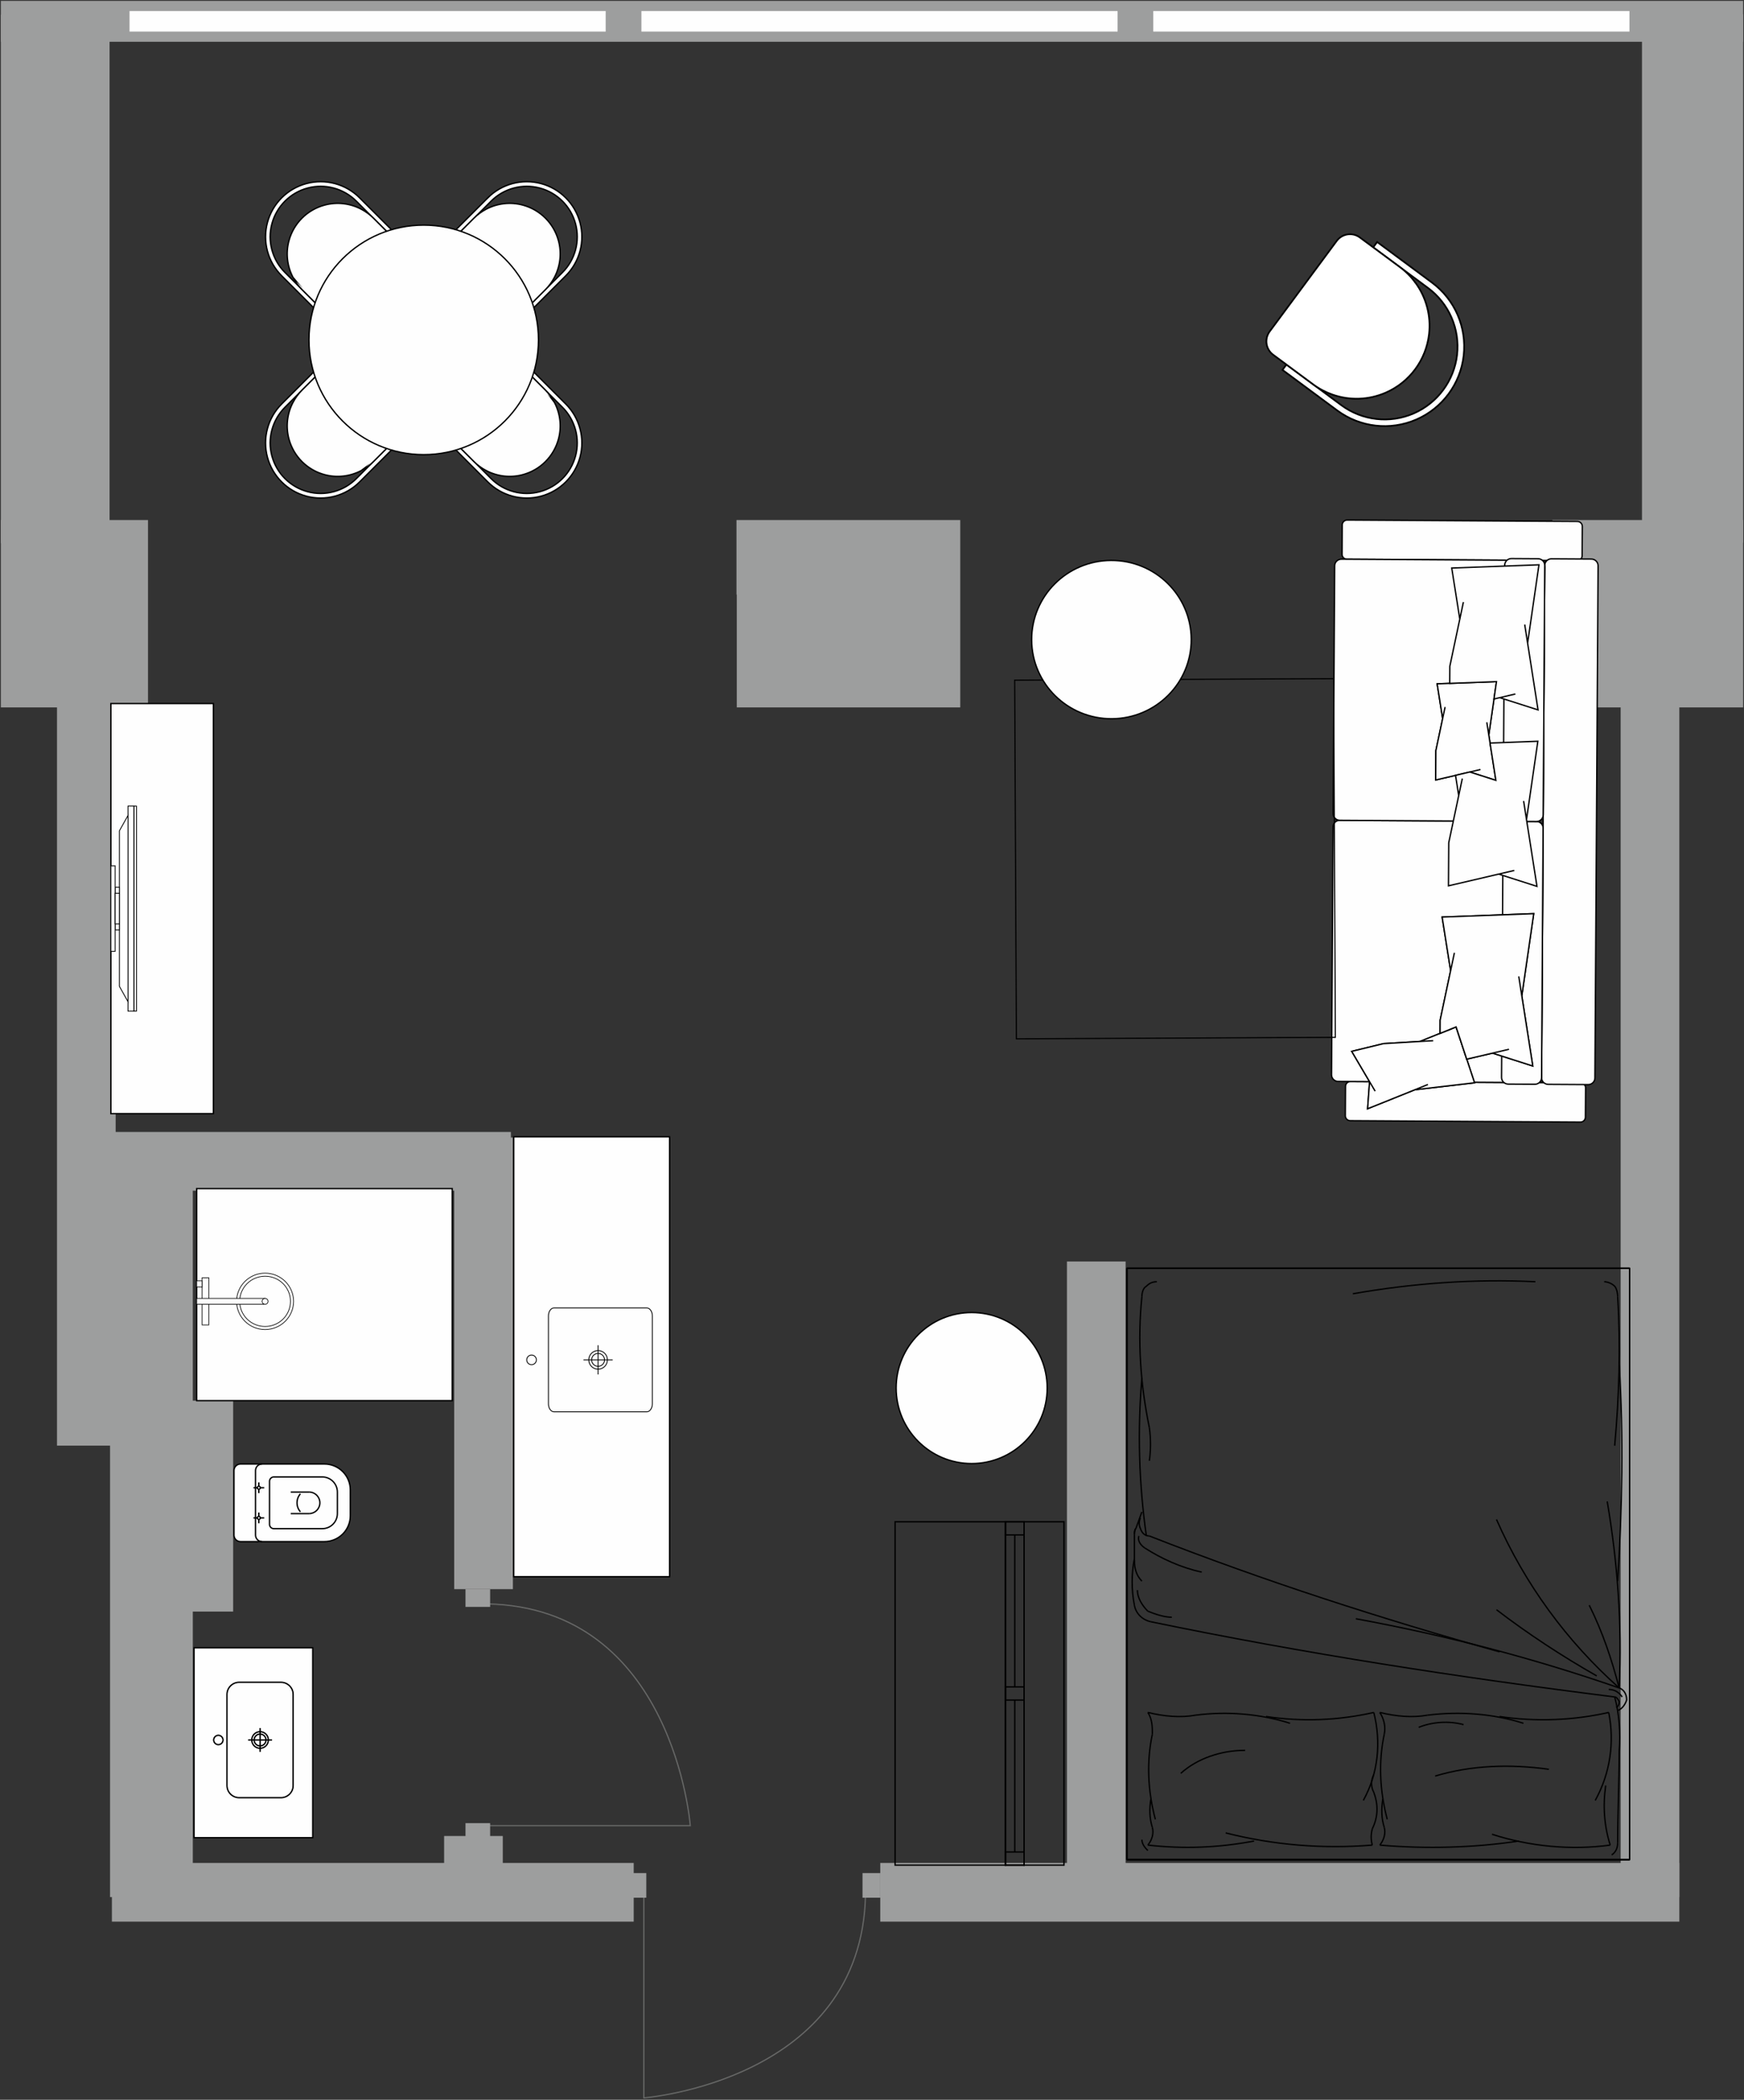 <?xml version="1.0" encoding="UTF-8"?>
<svg xmlns="http://www.w3.org/2000/svg" width="981" height="1181" viewBox="0 0 981 1181" fill="none">
  <rect x="0" y="0" width="981" height="1181" fill="#333333" stroke="none"/>
  <g clip-path="url(#clip0_297_3400)">
    <path fill-rule="evenodd" clip-rule="evenodd" d="M980.5 292.496V397.87H873.22V366.137V352.345V292.496H980.5ZM0.5 397.87V292.496H83.258V334.402V366.137V397.87H0.5ZM540.136 397.87H414.447V334.402H414.268V292.496H540.136V334.402V366.137V397.87Z" fill="#9D9E9E"></path>
    <path fill-rule="evenodd" clip-rule="evenodd" d="M356.461 1080.81H62.954V1047.8H356.461V1080.81Z" fill="#9D9E9E"></path>
    <path fill-rule="evenodd" clip-rule="evenodd" d="M944.62 1080.81H495.144V1047.8H944.62V1080.81Z" fill="#9D9E9E"></path>
    <path fill-rule="evenodd" clip-rule="evenodd" d="M282.812 1032.64V1063.66H249.809V1032.64H282.812Z" fill="#9D9E9E"></path>
    <path fill-rule="evenodd" clip-rule="evenodd" d="M288.499 639.797V893.79H255.496V639.797H288.499Z" fill="#9D9E9E"></path>
    <path fill-rule="evenodd" clip-rule="evenodd" d="M131.149 787.77V906.41H72.01V787.77H131.149Z" fill="#9D9E9E"></path>
    <path fill-rule="evenodd" clip-rule="evenodd" d="M108.447 1067.01V656.464H61.893V1067.01H108.447Z" fill="#9D9E9E"></path>
    <path fill-rule="evenodd" clip-rule="evenodd" d="M944.62 356.239V1067.01H911.62V356.239H944.62Z" fill="#9D9E9E"></path>
    <path fill-rule="evenodd" clip-rule="evenodd" d="M62.238 636.67H287.375V669.674H62.238V636.67Z" fill="#9D9E9E"></path>
    <path fill-rule="evenodd" clip-rule="evenodd" d="M0.5 23.494H980.5V0.5H0.5V23.494Z" fill="#9D9E9E"></path>
    <path fill-rule="evenodd" clip-rule="evenodd" d="M980.5 305.218H923.61V8.024H980.5V305.218Z" fill="#9D9E9E"></path>
    <path fill-rule="evenodd" clip-rule="evenodd" d="M65.057 378.279V813.09H32.053V378.279H65.057Z" fill="#9D9E9E"></path>
    <path fill-rule="evenodd" clip-rule="evenodd" d="M61.631 8.263V305.457H0.5V8.263H61.631Z" fill="#9D9E9E"></path>
    <path fill-rule="evenodd" clip-rule="evenodd" d="M633.16 709.52V1057.98H600.16V709.52H633.16Z" fill="#9D9E9E"></path>
    <path fill-rule="evenodd" clip-rule="evenodd" d="M288.969 886.8H376.63C376.63 804.32 376.63 721.86 376.63 639.384H288.969C288.969 721.86 288.969 804.32 288.969 886.8Z" fill="#FEFEFE" stroke="black" stroke-width="0.756" stroke-miterlimit="22.926"></path>
    <path fill-rule="evenodd" clip-rule="evenodd" d="M296.279 764.85C296.279 763.35 297.498 762.13 298.998 762.13C300.496 762.13 301.715 763.35 301.715 764.85C301.715 766.35 300.496 767.56 298.998 767.56C297.498 767.56 296.279 766.35 296.279 764.85Z" fill="#FEFEFE" stroke="black" stroke-width="0.472" stroke-miterlimit="22.926"></path>
    <path fill-rule="evenodd" clip-rule="evenodd" d="M308.502 789.56V740.13C308.502 737.65 309.916 735.63 311.645 735.63H363.803C365.53 735.63 366.945 737.65 366.945 740.13V789.56C366.945 792.04 365.53 794.07 363.803 794.07H311.645C309.916 794.07 308.502 792.04 308.502 789.56Z" fill="#FEFEFE" stroke="black" stroke-width="0.472" stroke-miterlimit="22.926"></path>
    <path fill-rule="evenodd" clip-rule="evenodd" d="M331.184 764.85C331.184 767.74 333.531 770.09 336.424 770.09C339.319 770.09 341.668 767.74 341.668 764.85C341.668 761.95 339.319 759.61 336.424 759.61C333.532 759.61 331.184 761.95 331.184 764.85Z" fill="#FEFEFE" stroke="black" stroke-width="0.472" stroke-miterlimit="22.926"></path>
    <path fill-rule="evenodd" clip-rule="evenodd" d="M332.802 764.85C332.802 766.85 334.425 768.47 336.424 768.47C338.426 768.47 340.051 766.85 340.051 764.85C340.051 762.84 338.426 761.22 336.424 761.22C334.425 761.22 332.802 762.84 332.802 764.85Z" fill="#FEFEFE" stroke="black" stroke-width="0.472" stroke-miterlimit="22.926"></path>
    <path d="M336.425 756.63V773.06" stroke="black" stroke-width="0.472" stroke-miterlimit="22.926"></path>
    <path d="M328.208 764.85H344.641" stroke="black" stroke-width="0.472" stroke-miterlimit="22.926"></path>
    <path fill-rule="evenodd" clip-rule="evenodd" d="M202.272 271.045L221.055 252.262L219.23 250.434L210.047 259.617L204.096 265.572L200.449 269.219C193.273 276.393 182.816 279.196 173.017 276.567C163.216 273.941 155.563 266.288 152.933 256.487C150.307 246.688 153.111 236.229 160.284 229.055L163.93 225.408L169.886 219.456L179.068 210.273L177.242 208.449L158.456 227.228C150.633 235.056 147.575 246.465 150.439 257.155C153.306 267.847 161.656 276.198 172.346 279.064C183.038 281.927 194.446 278.869 202.272 271.045Z" fill="#FEFEFE" stroke="black" stroke-width="0.756" stroke-miterlimit="22.926"></path>
    <path fill-rule="evenodd" clip-rule="evenodd" d="M203.148 264.692L203.184 264.659C203.171 264.668 203.16 264.681 203.148 264.692ZM210.047 259.618L219.23 250.435L223.793 245.872C225.004 244.662 225.683 243.02 225.683 241.308C225.683 239.595 225.002 237.955 223.793 236.743L192.759 205.71C190.238 203.188 186.152 203.188 183.631 205.71L179.068 210.273L169.886 219.456C167.835 221.505 166.144 223.82 164.834 226.311L164.843 226.32C164.834 226.333 164.82 226.345 164.811 226.354C161.548 232.582 160.661 239.901 162.532 246.887C165.16 256.688 172.815 264.341 182.616 266.969C189.6 268.84 196.921 267.955 203.147 264.692C203.163 264.683 203.176 264.675 203.191 264.668C205.684 263.358 208 261.665 210.047 259.618Z" fill="#FEFEFE" stroke="black" stroke-width="0.756" stroke-miterlimit="22.926"></path>
    <path fill-rule="evenodd" clip-rule="evenodd" d="M318.221 227.228L299.44 208.445L297.614 210.273L306.795 219.456L312.748 225.408L316.397 229.054C323.571 236.229 326.373 246.688 323.745 256.486C321.12 266.287 313.464 273.942 303.663 276.568C293.866 279.195 283.405 276.393 276.231 269.22L272.584 265.572L266.632 259.616L257.45 250.435L255.625 252.261L274.406 271.046C282.234 278.87 293.641 281.928 304.332 279.065C315.024 276.198 323.375 267.846 326.24 257.155C329.104 246.464 326.047 235.056 318.221 227.228Z" fill="#FEFEFE" stroke="black" stroke-width="0.756" stroke-miterlimit="22.926"></path>
    <path fill-rule="evenodd" clip-rule="evenodd" d="M311.868 226.354L311.836 226.32C311.845 226.332 311.859 226.345 311.868 226.354ZM306.795 219.453L297.614 210.272L293.049 205.709C291.838 204.498 290.198 203.819 288.486 203.819C286.772 203.819 285.13 204.498 283.921 205.709L252.887 236.743C250.366 239.262 250.366 243.35 252.887 245.871L257.45 250.434L266.631 259.615C268.681 261.663 270.996 263.356 273.488 264.668L273.5 264.658C273.509 264.668 273.521 264.679 273.532 264.689C279.76 267.953 287.077 268.836 294.065 266.967C303.865 264.34 311.519 256.686 314.145 246.885C316.016 239.902 315.131 232.58 311.868 226.352C311.861 226.337 311.853 226.324 311.845 226.309C310.533 223.816 308.84 221.501 306.795 219.453Z" fill="#FEFEFE" stroke="black" stroke-width="0.756" stroke-miterlimit="22.926"></path>
    <path fill-rule="evenodd" clip-rule="evenodd" d="M274.406 111.281L255.623 130.063L257.45 131.89L266.631 122.707L272.584 116.755L276.231 113.108C283.405 105.934 293.866 103.13 303.663 105.756C313.463 108.383 321.12 116.037 323.745 125.84C326.373 135.637 323.569 146.098 316.397 153.269L312.748 156.919L306.795 162.87L297.614 172.055L299.438 173.878L318.221 155.095C326.047 147.269 329.104 135.863 326.24 125.171C323.375 114.48 315.023 106.128 304.332 103.263C293.641 100.399 282.233 103.456 274.406 111.282V111.281Z" fill="#FEFEFE" stroke="black" stroke-width="0.756" stroke-miterlimit="22.926"></path>
    <path fill-rule="evenodd" clip-rule="evenodd" d="M273.532 117.634L273.498 117.666C273.508 117.657 273.521 117.643 273.532 117.634ZM266.632 122.707L257.45 131.888L252.887 136.453C251.674 137.665 250.995 139.304 250.995 141.016C250.995 142.73 251.676 144.37 252.887 145.581L283.921 176.615C286.442 179.137 290.528 179.137 293.049 176.615L297.614 172.052L306.795 162.869C308.841 160.822 310.534 158.505 311.845 156.014L311.836 156.005C311.845 155.991 311.855 155.982 311.868 155.971C315.131 149.743 316.016 142.424 314.145 135.438C311.518 125.637 303.864 117.984 294.063 115.356C287.077 113.484 279.758 114.37 273.532 117.632C273.515 117.64 273.502 117.649 273.486 117.657C270.995 118.967 268.678 120.658 266.631 122.707H266.632Z" fill="#FEFEFE" stroke="black" stroke-width="0.756" stroke-miterlimit="22.926"></path>
    <path fill-rule="evenodd" clip-rule="evenodd" d="M158.457 155.094L177.242 173.88L179.068 172.054L169.885 162.869L163.931 156.918L160.285 153.271C153.11 146.097 150.308 135.636 152.933 125.841C155.561 116.04 163.214 108.383 173.016 105.755C182.817 103.129 193.274 105.933 200.449 113.106L204.095 116.754L210.047 122.706L219.23 131.889L221.054 130.062L202.272 111.28C194.446 103.454 183.04 100.397 172.347 103.261C161.653 106.125 153.304 114.478 150.44 125.168C147.576 135.86 150.633 147.267 158.457 155.093V155.094Z" fill="#FEFEFE" stroke="black" stroke-width="0.756" stroke-miterlimit="22.926"></path>
    <path fill-rule="evenodd" clip-rule="evenodd" d="M164.81 155.97L164.844 156.004C164.835 155.995 164.821 155.981 164.81 155.97ZM169.885 162.871L179.068 172.054L183.631 176.617C184.842 177.828 186.482 178.507 188.196 178.507C189.906 178.507 191.548 177.826 192.759 176.617L223.793 145.583C226.314 143.062 226.314 138.976 223.793 136.455L219.23 131.89L210.047 122.709C207.999 120.66 205.683 118.969 203.191 117.659L203.182 117.668C203.169 117.659 203.159 117.645 203.148 117.636C196.921 114.371 189.601 113.484 182.615 115.357C172.816 117.984 165.159 125.638 162.533 135.441C160.662 142.423 161.549 149.744 164.81 155.972C164.819 155.987 164.827 156 164.835 156.016C166.144 158.509 167.836 160.824 169.885 162.871Z" fill="#FEFEFE" stroke="black" stroke-width="0.756" stroke-miterlimit="22.926"></path>
    <path fill-rule="evenodd" clip-rule="evenodd" d="M238.339 126.62C273.986 126.62 302.883 155.515 302.883 191.163C302.883 226.81 273.986 255.707 238.339 255.707C202.693 255.707 173.796 226.81 173.796 191.163C173.796 155.515 202.693 126.62 238.339 126.62Z" fill="#FEFEFE" stroke="black" stroke-width="0.756" stroke-miterlimit="22.926"></path>
    <path d="M646.51 863.9C711.32 889.29 776.97 910.44 843.46 929.06" stroke="black" stroke-width="0.756" stroke-miterlimit="22.926" stroke-linejoin="bevel"></path>
    <path d="M647.36 912.14C733.2 929.91 820.73 943.45 908.26 954.44" stroke="black" stroke-width="0.756" stroke-miterlimit="22.926" stroke-linejoin="bevel"></path>
    <path d="M633.89 1045.98H916.68V713.29H633.89V1045.98Z" stroke="black" stroke-width="0.756" stroke-miterlimit="22.926" stroke-linejoin="bevel"></path>
    <path d="M916.68 1045.98H633.89" stroke="black" stroke-width="0.756" stroke-miterlimit="22.926" stroke-linejoin="bevel"></path>
    <path d="M910.79 949.37C912.47 913.83 909.95 879.14 904.05 844.44" stroke="black" stroke-width="0.756" stroke-miterlimit="22.926" stroke-linejoin="bevel"></path>
    <path d="M909.95 889.29C912.47 848.67 913.31 808.06 910.79 767.44" stroke="black" stroke-width="0.756" stroke-miterlimit="22.926" stroke-linejoin="bevel"></path>
    <path d="M841.77 854.6C857.76 890.98 881.33 923.14 910.79 949.37" stroke="black" stroke-width="0.756" stroke-miterlimit="22.926" stroke-linejoin="bevel"></path>
    <path d="M908.26 813.13C910.79 785.21 911.63 757.29 909.95 729.37" stroke="black" stroke-width="0.756" stroke-miterlimit="22.926" stroke-linejoin="bevel"></path>
    <path d="M863.66 720.9C829.15 719.21 794.64 721.75 760.98 727.67" stroke="black" stroke-width="0.756" stroke-miterlimit="22.926" stroke-linejoin="bevel"></path>
    <path d="M909.95 729.37C909.95 726.83 909.1 724.29 908.26 723.44C906.58 721.75 904.05 720.9 902.37 720.9" stroke="black" stroke-width="0.756" stroke-miterlimit="22.926" stroke-linejoin="bevel"></path>
    <path d="M910.79 984.91C910.79 1001.83 909.95 1019.6 909.95 1036.52" stroke="black" stroke-width="0.756" stroke-miterlimit="22.926" stroke-linejoin="bevel"></path>
    <path d="M910.79 949.37C861.97 932.44 813.16 919.75 762.66 910.45" stroke="black" stroke-width="0.756" stroke-miterlimit="22.926" stroke-linejoin="bevel"></path>
    <path d="M841.77 905.37C859.45 918.91 878.81 931.6 898.16 942.6" stroke="black" stroke-width="0.756" stroke-miterlimit="22.926" stroke-linejoin="bevel"></path>
    <path d="M910.79 949.37C906.58 933.29 901.53 918.06 893.95 902.83" stroke="black" stroke-width="0.756" stroke-miterlimit="22.926" stroke-linejoin="bevel"></path>
    <path d="M910.79 984.91C911.63 974.75 910.79 963.75 908.26 954.44" stroke="black" stroke-width="0.756" stroke-miterlimit="22.926" stroke-linejoin="bevel"></path>
    <path d="M912.47 954.44C910.79 951.91 908.26 950.21 904.9 950.21" stroke="black" stroke-width="0.756" stroke-miterlimit="22.926" stroke-linejoin="bevel"></path>
    <path d="M909.95 962.06C912.47 961.21 914.15 958.68 915 956.14C915 952.75 913.31 950.21 910.79 949.37" stroke="black" stroke-width="0.756" stroke-miterlimit="22.926" stroke-linejoin="bevel"></path>
    <path d="M909.1 960.37C910.79 959.52 910.79 957.83 910.79 956.98C909.95 955.29 909.1 954.44 908.26 954.44" stroke="black" stroke-width="0.756" stroke-miterlimit="22.926" stroke-linejoin="bevel"></path>
    <path d="M906.58 1043.29C909.1 1041.6 909.94 1039.06 909.94 1036.52" stroke="black" stroke-width="0.756" stroke-miterlimit="22.926" stroke-linejoin="bevel"></path>
    <path d="M638.1 863.06V879.14" stroke="black" stroke-width="0.756" stroke-miterlimit="22.926" stroke-linejoin="bevel"></path>
    <path d="M638.1 877.45C638.1 881.68 638.94 885.91 642.31 889.29" stroke="black" stroke-width="0.756" stroke-miterlimit="22.926" stroke-linejoin="bevel"></path>
    <path d="M638.1 876.6C636.41 885.06 636.41 894.37 638.1 902.83" stroke="black" stroke-width="0.756" stroke-miterlimit="22.926" stroke-linejoin="bevel"></path>
    <path d="M643.99 870.67C653.25 876.6 664.19 881.68 675.97 884.21" stroke="black" stroke-width="0.756" stroke-miterlimit="22.926" stroke-linejoin="bevel"></path>
    <path d="M642.31 729.37C639.78 753.91 641.46 778.45 646.51 802.98" stroke="black" stroke-width="0.756" stroke-miterlimit="22.926" stroke-linejoin="bevel"></path>
    <path d="M650.72 720.9C648.2 720.9 646.51 721.75 644.83 723.44C643.15 724.29 642.31 726.83 642.31 729.37" stroke="black" stroke-width="0.756" stroke-miterlimit="22.926" stroke-linejoin="bevel"></path>
    <path d="M642.31 775.06C639.78 804.68 640.62 834.29 644.83 863.9" stroke="black" stroke-width="0.756" stroke-miterlimit="22.926" stroke-linejoin="bevel"></path>
    <path d="M646.51 821.6C647.36 815.67 647.36 808.91 646.51 802.98" stroke="black" stroke-width="0.756" stroke-miterlimit="22.926" stroke-linejoin="bevel"></path>
    <path d="M638.94 859.68L642.31 850.36" stroke="black" stroke-width="0.756" stroke-miterlimit="22.926" stroke-linejoin="bevel"></path>
    <path d="M638.94 859.68C638.1 860.52 638.1 862.21 638.1 863.06" stroke="black" stroke-width="0.756" stroke-miterlimit="22.926" stroke-linejoin="bevel"></path>
    <path d="M641.47 853.75C640.62 855.44 640.62 857.98 641.47 859.68C642.31 862.21 643.99 863.9 646.51 863.9" stroke="black" stroke-width="0.756" stroke-miterlimit="22.926" stroke-linejoin="bevel"></path>
    <path d="M638.94 859.68C638.1 860.52 638.1 862.21 638.1 863.06" stroke="black" stroke-width="0.756" stroke-miterlimit="22.926" stroke-linejoin="bevel"></path>
    <path d="M640.62 863.9C639.78 866.45 641.46 868.98 643.99 870.67" stroke="black" stroke-width="0.756" stroke-miterlimit="22.926" stroke-linejoin="bevel"></path>
    <path d="M645.67 906.21C649.88 907.91 654.93 909.6 659.14 909.6" stroke="black" stroke-width="0.756" stroke-miterlimit="22.926" stroke-linejoin="bevel"></path>
    <path d="M638.1 902.83C638.94 907.91 643.15 911.29 647.36 912.14" stroke="black" stroke-width="0.756" stroke-miterlimit="22.926" stroke-linejoin="bevel"></path>
    <path d="M639.78 894.37C639.78 898.6 642.31 902.83 645.67 906.21" stroke="black" stroke-width="0.756" stroke-miterlimit="22.926" stroke-linejoin="bevel"></path>
    <path d="M689.44 1030.9C716.37 1037.75 744.14 1040.03 771.92 1037.75" stroke="black" stroke-width="0.756" stroke-miterlimit="22.926" stroke-linejoin="bevel"></path>
    <path d="M712.16 965.43C732.36 968.48 752.56 967.72 772.76 963.15" stroke="black" stroke-width="0.756" stroke-miterlimit="22.926" stroke-linejoin="bevel"></path>
    <path d="M871.23 995.12C849.35 992.08 827.46 992.84 807.27 998.93" stroke="black" stroke-width="0.756" stroke-miterlimit="22.926" stroke-linejoin="bevel"></path>
    <path d="M772.76 998.16C771.08 1001.21 771.08 1005.01 772.76 1008.06" stroke="black" stroke-width="0.756" stroke-miterlimit="22.926" stroke-linejoin="bevel"></path>
    <path d="M766.87 1012.63C775.28 997.4 776.97 979.9 772.76 963.15" stroke="black" stroke-width="0.756" stroke-miterlimit="22.926" stroke-linejoin="bevel"></path>
    <path d="M778.65 975.33C775.28 991.32 776.13 1007.3 780.33 1023.28" stroke="black" stroke-width="0.756" stroke-miterlimit="22.926" stroke-linejoin="bevel"></path>
    <path d="M897.32 1012.63C905.74 997.4 908.26 979.9 904.9 963.15" stroke="black" stroke-width="0.756" stroke-miterlimit="22.926" stroke-linejoin="bevel"></path>
    <path d="M856.92 969.24C840.09 963.91 821.58 962.39 803.06 964.67" stroke="black" stroke-width="0.756" stroke-miterlimit="22.926" stroke-linejoin="bevel"></path>
    <path d="M843.46 965.43C863.66 968.48 884.7 967.72 904.9 963.15" stroke="black" stroke-width="0.756" stroke-miterlimit="22.926" stroke-linejoin="bevel"></path>
    <path d="M778.65 975.33C779.49 971.53 778.65 966.96 776.13 963.15" stroke="black" stroke-width="0.756" stroke-miterlimit="22.926" stroke-linejoin="bevel"></path>
    <path d="M776.13 963.15C785.38 965.43 794.64 966.19 803.06 964.67" stroke="black" stroke-width="0.756" stroke-miterlimit="22.926" stroke-linejoin="bevel"></path>
    <path d="M823.26 970C814.84 967.72 805.58 968.48 798.01 971.53" stroke="black" stroke-width="0.756" stroke-miterlimit="22.926" stroke-linejoin="bevel"></path>
    <path d="M776.13 1037.75C802.22 1040.03 829.15 1039.27 854.4 1035.47" stroke="black" stroke-width="0.756" stroke-miterlimit="22.926" stroke-linejoin="bevel"></path>
    <path d="M903.21 1004.25C901.53 1015.67 902.37 1027.09 905.74 1037.75" stroke="black" stroke-width="0.756" stroke-miterlimit="22.926" stroke-linejoin="bevel"></path>
    <path d="M839.25 1031.66C860.29 1038.51 883.85 1040.79 905.74 1037.75" stroke="black" stroke-width="0.756" stroke-miterlimit="22.926" stroke-linejoin="bevel"></path>
    <path d="M771.92 1028.61C775.28 1021.77 775.28 1014.91 772.76 1008.06" stroke="black" stroke-width="0.756" stroke-miterlimit="22.926" stroke-linejoin="bevel"></path>
    <path d="M777.81 1011.87C776.97 1017.2 776.97 1022.52 778.65 1027.85" stroke="black" stroke-width="0.756" stroke-miterlimit="22.926" stroke-linejoin="bevel"></path>
    <path d="M771.92 1028.61C771.08 1031.66 771.08 1034.7 771.92 1037.75" stroke="black" stroke-width="0.756" stroke-miterlimit="22.926" stroke-linejoin="bevel"></path>
    <path d="M776.13 1037.75C778.65 1034.7 779.49 1030.9 778.65 1027.85" stroke="black" stroke-width="0.756" stroke-miterlimit="22.926" stroke-linejoin="bevel"></path>
    <path d="M648.2 975.33C644.83 991.32 645.67 1007.3 649.88 1023.28" stroke="black" stroke-width="0.756" stroke-miterlimit="22.926" stroke-linejoin="bevel"></path>
    <path d="M700.38 984.46C686.91 984.46 673.45 989.03 664.19 997.4" stroke="black" stroke-width="0.756" stroke-miterlimit="22.926" stroke-linejoin="bevel"></path>
    <path d="M725.63 969.24C708.79 963.91 690.28 962.39 672.6 964.67" stroke="black" stroke-width="0.756" stroke-miterlimit="22.926" stroke-linejoin="bevel"></path>
    <path d="M648.2 975.33C648.2 971.53 648.2 966.96 645.67 963.15" stroke="black" stroke-width="0.756" stroke-miterlimit="22.926" stroke-linejoin="bevel"></path>
    <path d="M645.67 963.15C654.93 965.43 664.19 966.19 672.6 964.67" stroke="black" stroke-width="0.756" stroke-miterlimit="22.926" stroke-linejoin="bevel"></path>
    <path d="M645.67 1037.75C665.87 1040.03 685.23 1039.27 705.43 1035.47" stroke="black" stroke-width="0.756" stroke-miterlimit="22.926" stroke-linejoin="bevel"></path>
    <path d="M647.36 1011.87C646.51 1017.2 646.51 1022.52 648.2 1027.85" stroke="black" stroke-width="0.756" stroke-miterlimit="22.926" stroke-linejoin="bevel"></path>
    <path d="M645.67 1037.75C648.2 1034.7 649.04 1030.9 648.2 1027.85" stroke="black" stroke-width="0.756" stroke-miterlimit="22.926" stroke-linejoin="bevel"></path>
    <path d="M642.31 1034.7C642.31 1036.99 643.99 1039.27 645.67 1040.79" stroke="black" stroke-width="0.756" stroke-miterlimit="22.926" stroke-linejoin="bevel"></path>
    <path d="M633.89 1045.98H916.68V713.29H633.89V1045.98Z" stroke="black" stroke-width="0.756" stroke-miterlimit="22.926" stroke-linejoin="bevel"></path>
    <path fill-rule="evenodd" clip-rule="evenodd" d="M503.5 1049.03V855.92H565.562V1049.03H503.5Z" stroke="black" stroke-width="0.756" stroke-miterlimit="22.926"></path>
    <path fill-rule="evenodd" clip-rule="evenodd" d="M565.562 1049.03V855.92H576.05V1049.03H565.562Z" stroke="black" stroke-width="0.756" stroke-miterlimit="22.926"></path>
    <path fill-rule="evenodd" clip-rule="evenodd" d="M565.562 956.18V948.77H576.05V956.18H565.562Z" stroke="black" stroke-width="0.756" stroke-miterlimit="22.926"></path>
    <path fill-rule="evenodd" clip-rule="evenodd" d="M565.562 1049.03V1041.63H576.05V1049.03H565.562Z" stroke="black" stroke-width="0.756" stroke-miterlimit="22.926"></path>
    <path fill-rule="evenodd" clip-rule="evenodd" d="M565.562 863.32V855.92H576.05V863.32H565.562Z" stroke="black" stroke-width="0.756" stroke-miterlimit="22.926"></path>
    <path d="M570.804 1041.63V956.18" stroke="black" stroke-width="0.756" stroke-miterlimit="22.926"></path>
    <path d="M570.804 948.77V863.32" stroke="black" stroke-width="0.756" stroke-miterlimit="22.926"></path>
    <path fill-rule="evenodd" clip-rule="evenodd" d="M598.5 1049.03V855.92H576.05V1049.03H598.5Z" stroke="black" stroke-width="0.756" stroke-miterlimit="22.926"></path>
    <path fill-rule="evenodd" clip-rule="evenodd" d="M504.094 780.69C504.094 804.14 523.109 823.16 546.561 823.16C570.015 823.16 589.03 804.14 589.03 780.69C589.03 757.24 570.015 738.23 546.561 738.23C523.109 738.23 504.094 757.24 504.094 780.69Z" fill="#FEFEFE" stroke="black" stroke-width="0.756" stroke-miterlimit="22.926"></path>
    <path fill-rule="evenodd" clip-rule="evenodd" d="M110.625 668.519H254.381V787.77H110.625V668.519Z" fill="#FEFEFE" stroke="black" stroke-width="0.756" stroke-miterlimit="22.926"></path>
    <path fill-rule="evenodd" clip-rule="evenodd" d="M115.947 721.21H113.683V724.22H115.947V721.21Z" fill="#FEFEFE" stroke="black" stroke-width="0.378" stroke-miterlimit="22.926"></path>
    <path fill-rule="evenodd" clip-rule="evenodd" d="M113.685 718.66H117.457V745.2H113.685V718.66Z" fill="#FEFEFE" stroke="black" stroke-width="0.378" stroke-miterlimit="22.926"></path>
    <path fill-rule="evenodd" clip-rule="evenodd" d="M165.132 731.93C165.132 723.17 157.957 716.07 149.109 716.07C140.258 716.07 133.084 723.17 133.084 731.93C133.084 740.69 140.258 747.79 149.109 747.79C157.957 747.79 165.132 740.69 165.132 731.93Z" fill="#FEFEFE" stroke="black" stroke-width="0.378" stroke-miterlimit="22.926"></path>
    <path fill-rule="evenodd" clip-rule="evenodd" d="M163.388 731.93C163.388 724.13 156.993 717.8 149.109 717.8C141.224 717.8 134.83 724.13 134.83 731.93C134.83 739.74 141.224 746.06 149.109 746.06C156.993 746.06 163.388 739.74 163.388 731.93Z" fill="#FEFEFE" stroke="black" stroke-width="0.378" stroke-miterlimit="22.926"></path>
    <path fill-rule="evenodd" clip-rule="evenodd" d="M149.109 730.28H110.625V733.58H149.109V730.28Z" fill="#FEFEFE" stroke="black" stroke-width="0.378" stroke-miterlimit="22.926"></path>
    <path fill-rule="evenodd" clip-rule="evenodd" d="M150.775 731.93C150.775 731.02 150.03 730.28 149.109 730.28C148.187 730.28 147.439 731.02 147.439 731.93C147.439 732.84 148.188 733.58 149.109 733.58C150.03 733.58 150.775 732.84 150.775 731.93Z" fill="#FEFEFE" stroke="black" stroke-width="0.378" stroke-miterlimit="22.926"></path>
    <path fill-rule="evenodd" clip-rule="evenodd" d="M113.683 720.39H110.625V723.86H113.683V720.39Z" fill="#FEFEFE" stroke="black" stroke-width="0.378" stroke-miterlimit="22.926"></path>
    <path fill-rule="evenodd" clip-rule="evenodd" d="M175.923 1033.58V926.77H109.169V1033.58H175.923Z" fill="#FEFEFE" stroke="black" stroke-width="0.756" stroke-miterlimit="22.926"></path>
    <path fill-rule="evenodd" clip-rule="evenodd" d="M120.197 978.64C120.197 977.19 121.371 976.01 122.821 976.01C124.271 976.01 125.446 977.19 125.446 978.64C125.446 980.09 124.271 981.26 122.821 981.26C121.37 981.26 120.197 980.09 120.197 978.64ZM141.615 978.64C141.615 976.06 143.708 973.97 146.286 973.97C148.868 973.97 150.96 976.06 150.96 978.64C150.96 981.22 148.868 983.31 146.286 983.31C143.708 983.31 141.615 981.22 141.615 978.64ZM142.95 978.64C142.95 976.79 144.443 975.3 146.286 975.3C148.131 975.3 149.627 976.79 149.627 978.64C149.627 980.48 148.131 981.98 146.286 981.98C144.443 981.98 142.95 980.48 142.95 978.64ZM164.893 1004.27V953C164.893 949.26 161.831 946.2 158.087 946.2H134.485C130.741 946.2 127.675 949.26 127.675 953L127.677 1004.27C127.677 1008.02 130.74 1011.08 134.484 1011.08H158.087C161.832 1011.08 164.893 1008.02 164.893 1004.27Z" fill="#FEFEFE"></path>
    <path d="M139.613 978.64H152.962M146.286 985.31V971.96M120.197 978.64C120.197 977.19 121.371 976.01 122.821 976.01C124.271 976.01 125.446 977.19 125.446 978.64C125.446 980.09 124.271 981.26 122.821 981.26C121.37 981.26 120.197 980.09 120.197 978.64ZM141.615 978.64C141.615 976.06 143.708 973.97 146.286 973.97C148.868 973.97 150.96 976.06 150.96 978.64C150.96 981.22 148.868 983.31 146.286 983.31C143.708 983.31 141.615 981.22 141.615 978.64ZM142.95 978.64C142.95 976.79 144.443 975.3 146.286 975.3C148.131 975.3 149.627 976.79 149.627 978.64C149.627 980.48 148.131 981.98 146.286 981.98C144.443 981.98 142.95 980.48 142.95 978.64ZM164.893 1004.27V953C164.893 949.26 161.831 946.2 158.087 946.2H134.485C130.741 946.2 127.675 949.26 127.675 953L127.677 1004.27C127.677 1008.02 130.74 1011.08 134.484 1011.08H158.087C161.832 1011.08 164.893 1008.02 164.893 1004.27Z" stroke="black" stroke-width="0.756" stroke-miterlimit="22.926"></path>
    <path d="M139.613 978.64H152.962M146.288 985.31V971.96M120.197 978.64C120.197 977.19 121.371 976.01 122.821 976.01C124.271 976.01 125.446 977.19 125.446 978.64C125.446 980.09 124.271 981.26 122.821 981.26C121.37 981.26 120.197 980.09 120.197 978.64ZM141.615 978.64C141.615 976.06 143.708 973.97 146.286 973.97C148.868 973.97 150.96 976.06 150.96 978.64C150.96 981.22 148.868 983.31 146.286 983.31C143.708 983.31 141.615 981.22 141.615 978.64ZM142.95 978.64C142.95 976.79 144.443 975.3 146.286 975.3C148.131 975.3 149.627 976.79 149.627 978.64C149.627 980.48 148.131 981.98 146.286 981.98C144.443 981.98 142.95 980.48 142.95 978.64ZM164.895 1004.27V953C164.895 949.26 161.834 946.2 158.089 946.2H134.485C130.743 946.2 127.678 949.26 127.678 953L127.679 1004.27C127.679 1008.02 130.743 1011.08 134.485 1011.08H158.089C161.835 1011.08 164.895 1008.02 164.895 1004.27Z" stroke="black" stroke-width="0.378" stroke-miterlimit="22.926"></path>
    <path fill-rule="evenodd" clip-rule="evenodd" d="M197.042 852.51V837.97C197.042 834.12 195.505 830.42 192.776 827.69C190.045 824.96 186.363 823.43 182.503 823.43H135.255C134.292 823.44 133.367 823.82 132.685 824.5C132.004 825.19 131.621 826.11 131.621 827.07V863.42C131.622 864.38 132.008 865.3 132.69 865.99C133.371 866.67 134.292 867.05 135.255 867.05H182.503C186.363 867.05 190.061 865.51 192.79 862.78C195.516 860.05 197.048 856.37 197.042 852.51Z" fill="#FEFEFE" stroke="black" stroke-width="0.756" stroke-miterlimit="22.926" stroke-linejoin="bevel"></path>
    <path fill-rule="evenodd" clip-rule="evenodd" d="M189.773 851.3V839.19C189.773 836.94 188.879 834.78 187.284 833.19C185.692 831.59 183.544 830.7 181.293 830.7H154.034C153.391 830.7 152.774 830.96 152.318 831.42C151.865 831.87 151.612 832.48 151.612 833.13V857.36C151.612 858 151.868 858.62 152.322 859.07C152.779 859.53 153.391 859.78 154.034 859.78H181.293C183.544 859.78 185.701 858.89 187.292 857.29C188.884 855.7 189.775 853.55 189.773 851.3Z" fill="#FEFEFE" stroke="black" stroke-width="0.756" stroke-miterlimit="22.926" stroke-linejoin="bevel"></path>
    <path d="M173.877 851.3C177.222 851.3 179.934 848.59 179.934 845.24C179.934 841.9 177.222 839.19 173.877 839.19" stroke="black" stroke-width="0.756" stroke-miterlimit="22.926" stroke-linejoin="bevel"></path>
    <path d="M173.877 839.19H163.534" stroke="black" stroke-width="0.756" stroke-miterlimit="22.926" stroke-linejoin="bevel"></path>
    <path d="M173.877 851.3H163.534" stroke="black" stroke-width="0.756" stroke-miterlimit="22.926" stroke-linejoin="bevel"></path>
    <path d="M168.979 840.17C166.437 843.07 166.437 847.41 168.979 850.32" stroke="black" stroke-width="0.756" stroke-miterlimit="22.926" stroke-linejoin="bevel"></path>
    <path d="M147.371 823.43C146.406 823.44 145.481 823.82 144.798 824.5C144.117 825.19 143.737 826.1 143.737 827.07V863.41C143.737 864.38 144.12 865.3 144.804 865.99C145.486 866.67 146.406 867.05 147.371 867.05" stroke="black" stroke-width="0.756" stroke-miterlimit="22.926" stroke-linejoin="bevel"></path>
    <path d="M142.567 836.76H148.607" stroke="black" stroke-width="0.756" stroke-miterlimit="22.926" stroke-linejoin="bevel"></path>
    <path d="M145.587 839.78V833.74" stroke="black" stroke-width="0.756" stroke-miterlimit="22.926" stroke-linejoin="bevel"></path>
    <path fill-rule="evenodd" clip-rule="evenodd" d="M145.587 835.91C145.119 835.91 144.74 836.29 144.74 836.76C144.74 837.23 145.119 837.61 145.587 837.61C146.057 837.61 146.436 837.23 146.436 836.76C146.436 836.29 146.057 835.91 145.587 835.91Z" fill="#FEFEFE" stroke="black" stroke-width="0.756" stroke-miterlimit="22.926" stroke-linejoin="bevel"></path>
    <path d="M142.567 853.72H148.607" stroke="black" stroke-width="0.756" stroke-miterlimit="22.926" stroke-linejoin="bevel"></path>
    <path d="M145.587 850.7V856.74" stroke="black" stroke-width="0.756" stroke-miterlimit="22.926" stroke-linejoin="bevel"></path>
    <path fill-rule="evenodd" clip-rule="evenodd" d="M145.587 852.87C145.119 852.87 144.74 853.25 144.74 853.72C144.74 854.19 145.119 854.57 145.587 854.57C146.057 854.57 146.436 854.19 146.436 853.72C146.436 853.25 146.057 852.87 145.587 852.87Z" fill="#FEFEFE" stroke="black" stroke-width="0.756" stroke-miterlimit="22.926" stroke-linejoin="bevel"></path>
    <path fill-rule="evenodd" clip-rule="evenodd" d="M752.23 230.87L721.4 208.043L723.62 205.049L738.69 216.205L748.46 223.44L754.45 227.876C766.23 236.595 781.76 238.369 795.2 232.53C808.64 226.691 817.94 214.126 819.61 199.569C821.27 185.009 815.04 170.668 803.26 161.947L797.28 157.515L787.5 150.279L772.43 139.12L774.65 136.125L805.48 158.952C818.33 168.465 825.12 184.107 823.31 199.992C821.5 215.871 811.35 229.579 796.69 235.949C782.02 242.319 765.08 240.383 752.23 230.87Z" fill="white" stroke="black" stroke-width="0.945" stroke-miterlimit="22.926"></path>
    <path fill-rule="evenodd" clip-rule="evenodd" d="M749.63 221.985L749.57 221.945C749.59 221.958 749.61 221.971 749.63 221.985ZM738.69 216.206L723.62 205.05L716.12 199.501C714.14 198.032 712.82 195.829 712.45 193.382C712.09 190.936 712.71 188.447 714.18 186.462L751.9 135.519C754.97 131.38 760.8 130.51 764.94 133.574L772.43 139.121L787.5 150.279C790.87 152.77 793.78 155.715 796.18 158.996L796.17 159.015C796.19 159.028 796.2 159.042 796.22 159.055C802.21 167.256 805.03 177.522 803.85 187.901C802.18 202.458 792.88 215.024 779.44 220.862C769.86 225.023 759.21 225.317 749.63 221.985C749.61 221.979 749.58 221.968 749.56 221.96C745.72 220.618 742.05 218.697 738.69 216.206Z" fill="white"></path>
    <path d="M749.63 221.985L749.57 221.945C749.59 221.958 749.61 221.971 749.63 221.985ZM749.63 221.985C759.21 225.317 769.86 225.023 779.44 220.862C792.88 215.024 802.18 202.458 803.85 187.901C805.03 177.522 802.21 167.256 796.22 159.055C796.2 159.042 796.19 159.028 796.17 159.015L796.18 158.996C793.78 155.715 790.87 152.77 787.5 150.279L772.43 139.121L764.94 133.574C760.8 130.51 754.97 131.38 751.9 135.519L714.18 186.462C712.71 188.447 712.09 190.936 712.45 193.382C712.82 195.829 714.14 198.032 716.12 199.501L723.62 205.05L738.69 216.206C742.05 218.697 745.72 220.618 749.56 221.96C749.58 221.968 749.61 221.979 749.63 221.985Z" stroke="black" stroke-width="0.945" stroke-miterlimit="22.926"></path>
    <path fill-rule="evenodd" clip-rule="evenodd" d="M757.81 292.496L887.29 293.284C888.81 293.294 890.05 294.541 890.05 296.056L889.94 312.582C889.93 314.095 888.68 315.327 887.15 315.317L757.67 314.529C756.14 314.52 754.9 313.272 754.91 311.759L755.01 295.234C755.02 293.719 756.28 292.487 757.81 292.496Z" fill="#FEFEFE" stroke="black" stroke-width="0.756" stroke-miterlimit="22.926"></path>
    <path fill-rule="evenodd" clip-rule="evenodd" d="M759.65 608.283L889.13 609.071C890.66 609.081 891.9 610.327 891.89 611.841L891.78 628.365C891.77 629.881 890.52 631.11 888.99 631.1L759.51 630.312C757.98 630.303 756.74 629.059 756.75 627.542L756.85 611.019C756.86 609.504 758.12 608.274 759.65 608.283Z" fill="#FEFEFE" stroke="black" stroke-width="0.756" stroke-miterlimit="22.926"></path>
    <path fill-rule="evenodd" clip-rule="evenodd" d="M867.13 606.132L868.91 318.007C868.92 315.96 870.62 314.297 872.68 314.309L895.19 314.447C897.25 314.458 898.93 316.144 898.92 318.189L897.13 606.316C897.12 608.367 895.42 610.028 893.36 610.015L870.85 609.878C868.79 609.865 867.11 608.182 867.13 606.132Z" fill="#FEFEFE" stroke="black" stroke-width="0.756" stroke-miterlimit="22.926"></path>
    <path fill-rule="evenodd" clip-rule="evenodd" d="M867.13 605.214L867.99 465.792C868.01 463.743 866.33 462.059 864.27 462.046L753.63 461.373C751.56 461.36 749.86 463.022 749.85 465.072L748.99 604.496C748.98 606.542 750.65 608.225 752.72 608.236L863.36 608.911C865.42 608.924 867.12 607.262 867.13 605.214Z" fill="#FEFEFE" stroke="black" stroke-width="0.756" stroke-miterlimit="22.926"></path>
    <path fill-rule="evenodd" clip-rule="evenodd" d="M868.9 318.924L868.04 458.35C868.03 460.398 866.33 462.061 864.27 462.047L753.63 461.374C751.56 461.361 749.89 459.679 749.9 457.63L750.76 318.204C750.77 316.158 752.47 314.497 754.53 314.509L865.17 315.183C867.24 315.195 868.92 316.876 868.9 318.924Z" fill="#FEFEFE" stroke="black" stroke-width="0.756" stroke-miterlimit="22.926"></path>
    <path fill-rule="evenodd" clip-rule="evenodd" d="M867.13 606.132L867.99 465.792C868.01 463.743 866.33 462.059 864.27 462.046L849.26 461.955C847.2 461.944 845.5 463.606 845.49 465.654L844.62 605.996C844.61 608.047 846.28 609.729 848.35 609.74L863.35 609.833C865.41 609.845 867.11 608.183 867.13 606.132Z" fill="#FEFEFE" stroke="black" stroke-width="0.756" stroke-miterlimit="22.926"></path>
    <path fill-rule="evenodd" clip-rule="evenodd" d="M868.91 318.007L868.04 458.349C868.03 460.398 866.33 462.059 864.27 462.045L849.26 461.955C847.2 461.943 845.52 460.262 845.53 458.212L846.4 317.868C846.41 315.823 848.11 314.158 850.18 314.172L865.18 314.263C867.24 314.276 868.92 315.959 868.91 318.007Z" fill="#FEFEFE" stroke="black" stroke-width="0.756" stroke-miterlimit="22.926"></path>
    <path fill-rule="evenodd" clip-rule="evenodd" d="M840.36 393.142L841.78 383.38L815.47 384.361L808.4 384.624L811.49 404.158L811.02 406.42L807.68 422.2L807.58 438.694L818.72 436.091L826.77 434.21L841.43 438.9L838.15 417.912L837.44 413.343L838.42 406.587L840.36 393.142Z" fill="#FEFEFE" stroke="black" stroke-width="0.756" stroke-miterlimit="22.926"></path>
    <path fill-rule="evenodd" clip-rule="evenodd" d="M808.4 384.624L811.49 404.158L812.87 397.648L807.68 422.2L807.58 438.694L832.77 432.811L826.77 434.21L841.43 438.9L836.32 406.247L837.44 413.343L841.78 383.38L808.4 384.624Z" fill="#FEFEFE" stroke="black" stroke-width="0.756" stroke-miterlimit="22.926"></path>
    <path fill-rule="evenodd" clip-rule="evenodd" d="M816.6 319.491L821.14 348.208L823.16 338.635L815.53 374.728L815.47 384.361L841.78 383.38L840.36 393.142L852.41 390.33L843.6 392.384L865.15 399.277L857.65 351.276L859.28 361.712L865.66 317.666L816.6 319.491Z" fill="#FEFEFE" stroke="black" stroke-width="0.756" stroke-miterlimit="22.926"></path>
    <path fill-rule="evenodd" clip-rule="evenodd" d="M818.73 436.091L820.52 447.454L822.55 437.88L814.92 473.974L814.77 498.222L851.79 489.576L842.99 491.633L864.54 498.526L857.03 450.525L858.66 460.958L865.04 416.913L838.15 417.914L841.43 438.9L826.77 434.21L818.73 436.091Z" fill="#FEFEFE" stroke="black" stroke-width="0.756" stroke-miterlimit="22.926"></path>
    <path fill-rule="evenodd" clip-rule="evenodd" d="M810.05 581.2L798.76 585.76L778.22 586.982L760.35 591.326L765.93 600.812L770.39 608.385L769.28 623.601L795.84 612.92L829.42 608.996L826.84 601.181L825.03 595.711L819.05 577.568L810.05 581.2Z" fill="#FEFEFE" stroke="black" stroke-width="0.756" stroke-miterlimit="22.926"></path>
    <path fill-rule="evenodd" clip-rule="evenodd" d="M819.05 577.568L798.76 585.76L806.17 585.32L778.22 586.982L760.35 591.326L773.52 613.713L770.39 608.385L769.28 623.601L803.21 609.955L795.84 612.92L829.42 608.996L819.05 577.568Z" fill="#FEFEFE" stroke="black" stroke-width="0.756" stroke-miterlimit="22.926"></path>
    <path fill-rule="evenodd" clip-rule="evenodd" d="M825.03 595.711L839.56 592.319L847.04 594.711L862.18 599.553L856.01 560.117L862.71 513.881L847.53 514.447L811.21 515.798L815.98 545.944L810.09 573.782L810.05 581.2L819.05 577.568L825.03 595.711Z" fill="#FEFEFE" stroke="black" stroke-width="0.756" stroke-miterlimit="22.926"></path>
    <path fill-rule="evenodd" clip-rule="evenodd" d="M811.21 515.798L815.98 545.944L818.1 535.893L810.09 573.782L810.05 581.202L819.05 577.568L825.03 595.711L848.81 590.158L839.56 592.319L862.18 599.553L854.3 549.164L856.01 560.117L862.71 513.881L811.21 515.798Z" fill="#FEFEFE" stroke="black" stroke-width="0.756" stroke-miterlimit="22.926"></path>
    <path fill-rule="evenodd" clip-rule="evenodd" d="M751.13 583.443L571.708 584.273L570.758 382.543L750.18 381.712L751.13 583.443Z" stroke="black" stroke-width="0.64" stroke-miterlimit="22.926"></path>
    <path fill-rule="evenodd" clip-rule="evenodd" d="M670.07 359.524C669.95 334.942 649.77 315.1 624.98 315.216C600.19 315.33 580.2 335.359 580.31 359.942C580.43 384.529 600.61 404.363 625.4 404.249C650.19 404.134 670.19 384.114 670.07 359.524Z" fill="#FEFEFE" stroke="black" stroke-width="0.756" stroke-miterlimit="22.926"></path>
    <path fill-rule="evenodd" clip-rule="evenodd" d="M120.022 395.707H62.359C62.359 472.59 62.359 549.475 62.359 626.356H120.022C120.022 549.475 120.022 472.59 120.022 395.707Z" fill="#FEFEFE" stroke="black" stroke-width="0.756" stroke-miterlimit="22.926"></path>
    <path fill-rule="evenodd" clip-rule="evenodd" d="M75.302 453.384V568.682H76.785V453.384H75.302Z" fill="white" stroke="black" stroke-width="0.472" stroke-miterlimit="22.926"></path>
    <path fill-rule="evenodd" clip-rule="evenodd" d="M75.299 453.359V568.682H72.004V453.359H75.299Z" fill="white" stroke="black" stroke-width="0.472" stroke-miterlimit="22.926"></path>
    <path fill-rule="evenodd" clip-rule="evenodd" d="M67.169 467.278V554.766L72.004 563.407V458.635L67.169 467.278Z" fill="white" stroke="black" stroke-width="0.472" stroke-miterlimit="22.926"></path>
    <path fill-rule="evenodd" clip-rule="evenodd" d="M64.763 499.002H67.169V523.042H64.763V499.002Z" fill="white" stroke="black" stroke-width="0.472" stroke-miterlimit="22.926"></path>
    <path fill-rule="evenodd" clip-rule="evenodd" d="M64.763 486.981H62.359V535.063H64.763V486.981Z" fill="white" stroke="black" stroke-width="0.472" stroke-miterlimit="22.926"></path>
    <path fill-rule="evenodd" clip-rule="evenodd" d="M64.763 502.406H67.169V519.635H64.763V502.406Z" fill="white" stroke="black" stroke-width="0.472" stroke-miterlimit="22.926"></path>
    <path fill-rule="evenodd" clip-rule="evenodd" d="M72.857 6.218H340.705V17.778H72.857V6.218Z" fill="#FEFEFE"></path>
    <path fill-rule="evenodd" clip-rule="evenodd" d="M360.789 6.218H628.64V17.778H360.789V6.218Z" fill="#FEFEFE"></path>
    <path fill-rule="evenodd" clip-rule="evenodd" d="M648.72 6.218H916.57V17.778H648.72V6.218Z" fill="#FEFEFE"></path>
    <path d="M273.794 1026.81H388.283C388.283 1026.81 378.967 904.02 273.794 902.1" stroke="#686968" stroke-width="0.672" stroke-miterlimit="22.926"></path>
    <path d="M261.841 1035.43V1025.42H275.703V1035.43H261.841Z" fill="#9D9E9E"></path>
    <path d="M261.841 903.79V893.79H275.703V903.79H261.841Z" fill="#9D9E9E"></path>
    <path d="M362.148 1065.44V1179.93C362.148 1179.93 484.941 1170.62 486.859 1065.44" stroke="#686968" stroke-width="0.672" stroke-miterlimit="22.926"></path>
    <path d="M353.535 1053.49H363.537V1067.35H353.535V1053.49Z" fill="#9D9E9E"></path>
    <path d="M485.172 1053.49H495.174V1067.35H485.172V1053.49Z" fill="#9D9E9E"></path>
  </g>
  <defs>
    <clipPath id="clip0_297_3400">
      <rect width="981" height="1181" fill="white"></rect>
    </clipPath>
  </defs>
</svg>
